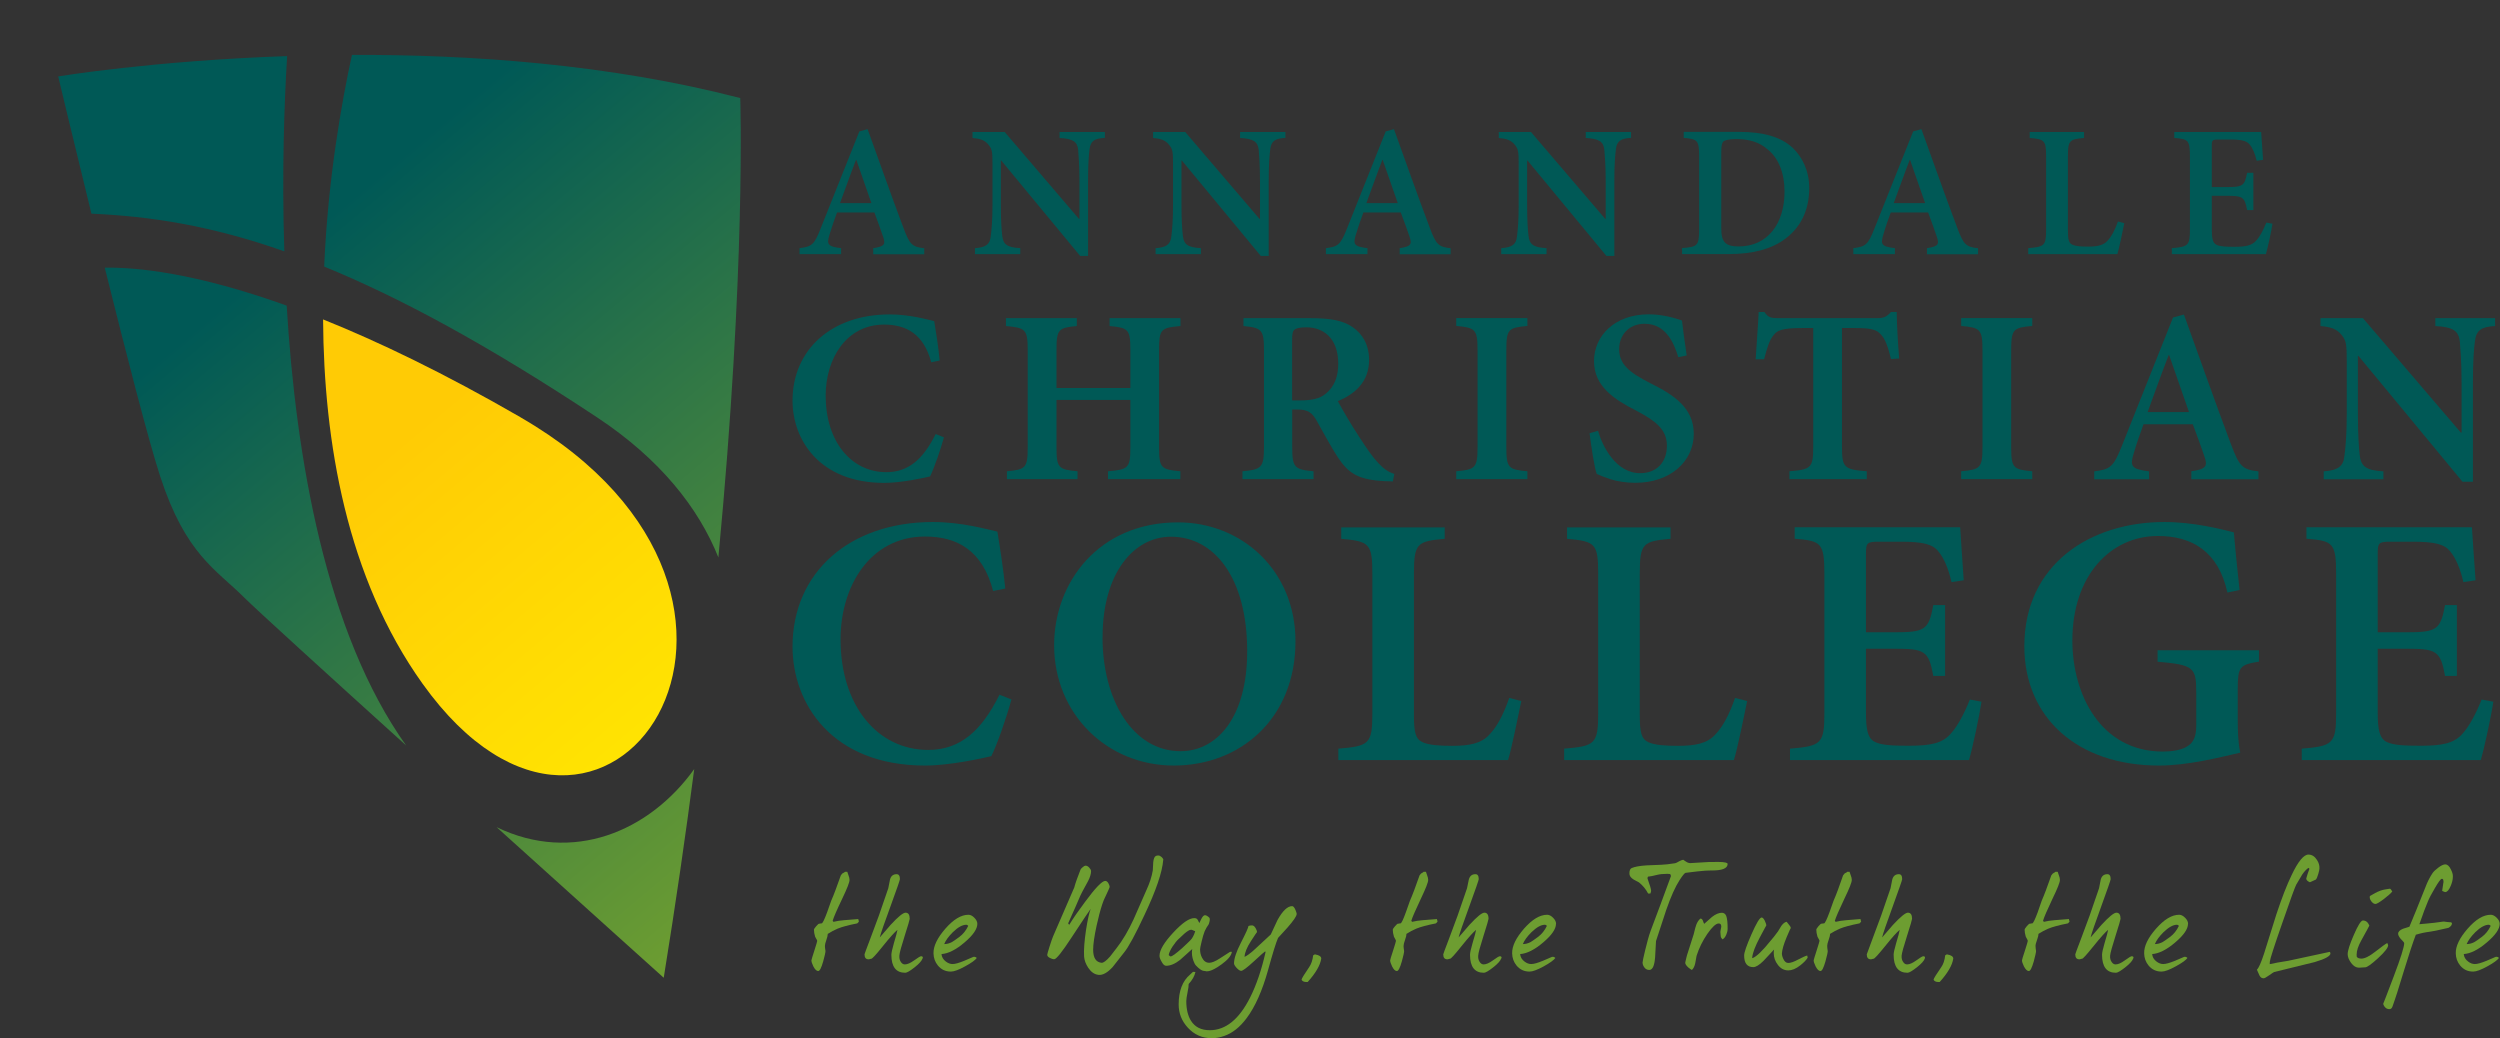 <svg width="301" height="125" viewBox="0 0 301 125" fill="none" xmlns="http://www.w3.org/2000/svg">
<rect x="0" y="0" width="301" height="125" fill="#333333" stroke="none"/>
<g clip-path="url(#clip0_2902_264)">
<path d="M12.616 32.239C15.14 42.381 17.861 52.981 19.282 57.342C22.353 66.773 26.003 68.543 29.424 71.964C30.801 73.341 39.281 81.057 48.898 89.756C39.216 76.171 35.62 55.112 34.516 36.796C23.435 32.818 16.342 32.163 12.605 32.228L12.616 32.239ZM34.571 6.754C18.375 7.311 7.009 9.202 7.009 9.202C7.009 9.202 8.769 16.611 11.009 25.726C17.992 26.032 25.326 27.125 34.232 30.261C33.926 20.644 34.232 12.251 34.571 6.754ZM59.816 99.613C70.515 109.274 79.913 117.722 79.913 117.722C81.345 108.88 82.558 100.498 83.585 92.597C78.154 100.16 68.93 103.995 59.816 99.602V99.613ZM89.115 11.803C73.334 7.716 56.592 6.557 42.374 6.612C41.139 12.273 39.489 21.496 39.03 32.097C48.024 35.769 58.625 41.463 71.903 50.26C79.476 55.276 84.11 61.156 86.492 67.112C89.836 32.119 89.126 11.803 89.126 11.803H89.115Z" fill="url(#paint0_linear_2902_264)"/>
<path d="M62.69 50.249C53.455 44.916 45.565 41.135 38.899 38.457C38.986 53.156 41.718 69.516 50.887 82.335C72.832 113.001 100.666 72.194 62.679 50.249H62.69Z" fill="url(#paint1_linear_2902_264)"/>
<path d="M105.136 30.6V29.878C106.491 29.671 106.655 29.43 106.316 28.48C106.065 27.736 105.683 26.666 105.278 25.584H100.776C100.481 26.392 100.164 27.277 99.891 28.185C99.508 29.409 99.617 29.682 101.268 29.878V30.6H96.262V29.878C97.738 29.693 98.033 29.474 98.798 27.529L103.464 15.825L104.459 15.551C105.89 19.485 107.311 23.562 108.786 27.463C109.529 29.452 109.825 29.726 111.278 29.889V30.611H105.147L105.136 30.6ZM103.104 19.256H103.06C102.382 20.994 101.77 22.764 101.136 24.458H104.918L103.104 19.256Z" fill="#005956"/>
<path d="M133.015 16.6C131.791 16.666 131.299 16.961 131.179 17.977C131.091 18.677 131.004 19.715 131.004 21.759V30.818H130.053L120.545 19.322H120.502V24.622C120.502 26.655 120.589 27.682 120.666 28.359C120.775 29.419 121.234 29.791 122.84 29.878V30.6H117.387V29.878C118.655 29.791 119.201 29.452 119.289 28.425C119.376 27.682 119.496 26.655 119.496 24.622V19.824C119.496 18.262 119.452 17.966 119.037 17.453C118.589 16.884 118.086 16.71 117.092 16.611V15.89H120.961L129.9 26.349H129.966V21.78C129.966 19.77 129.845 18.699 129.813 18.043C129.703 17.048 129.201 16.71 127.572 16.611V15.89H133.026V16.611L133.015 16.6Z" fill="#005956"/>
<path d="M154.773 16.6C153.549 16.666 153.058 16.961 152.937 17.977C152.85 18.677 152.752 19.715 152.752 21.759V30.818H151.801L142.293 19.322H142.249V24.622C142.249 26.655 142.337 27.682 142.413 28.359C142.523 29.419 142.982 29.791 144.588 29.878V30.6H139.135V29.878C140.402 29.791 140.938 29.452 141.036 28.425C141.124 27.682 141.233 26.655 141.233 24.622V19.824C141.233 18.262 141.189 17.966 140.774 17.453C140.326 16.884 139.823 16.71 138.829 16.611V15.89H142.697L151.637 26.349H151.702V21.78C151.702 19.77 151.593 18.699 151.549 18.043C151.44 17.048 150.938 16.71 149.309 16.611V15.89H154.762V16.611L154.773 16.6Z" fill="#005956"/>
<path d="M168.521 30.6V29.878C169.877 29.671 170.04 29.43 169.702 28.48C169.45 27.736 169.068 26.666 168.653 25.584H164.15C163.855 26.392 163.538 27.277 163.265 28.185C162.882 29.409 162.992 29.682 164.642 29.878V30.6H159.637V29.878C161.112 29.693 161.396 29.474 162.172 27.529L166.838 15.825L167.833 15.551C169.254 19.485 170.685 23.562 172.161 27.463C172.904 29.452 173.199 29.726 174.652 29.889V30.611H168.521V30.6ZM166.478 19.256H166.434C165.756 20.994 165.144 22.764 164.511 24.458H168.292L166.478 19.256Z" fill="#005956"/>
<path d="M196.389 16.6C195.165 16.666 194.662 16.961 194.553 17.977C194.466 18.677 194.367 19.715 194.367 21.759V30.818H193.417L183.909 19.322H183.865V24.622C183.865 26.655 183.952 27.682 184.029 28.359C184.138 29.419 184.597 29.791 186.204 29.878V30.6H180.75V29.878C182.018 29.791 182.565 29.452 182.652 28.425C182.739 27.682 182.849 26.655 182.849 24.622V19.824C182.849 18.262 182.805 17.966 182.401 17.453C181.942 16.884 181.45 16.71 180.455 16.611V15.89H184.324L193.264 26.349H193.329V21.78C193.329 19.77 193.209 18.699 193.165 18.043C193.056 17.048 192.553 16.71 190.925 16.611V15.89H196.378V16.611L196.389 16.6Z" fill="#005956"/>
<path d="M209.383 15.879C212.235 15.879 214.41 16.447 215.864 17.824C216.967 18.884 217.831 20.524 217.831 22.644C217.831 25.387 216.749 27.376 215 28.709C213.328 29.999 210.989 30.589 208.181 30.589H202.52V29.867C204.378 29.736 204.574 29.573 204.574 27.649V18.819C204.574 16.874 204.378 16.753 202.717 16.6V15.879H209.372H209.383ZM207.241 27.496C207.241 29.146 207.744 29.671 209.328 29.671C212.815 29.671 214.858 26.95 214.858 23.059C214.858 20.841 214.137 19.005 212.793 17.966C211.842 17.125 210.596 16.742 209.055 16.742C208.17 16.742 207.678 16.874 207.492 17.038C207.318 17.223 207.241 17.562 207.241 18.305V27.496Z" fill="#005956"/>
<path d="M232.005 30.6V29.878C233.36 29.671 233.524 29.43 233.185 28.48C232.934 27.736 232.551 26.666 232.147 25.584H227.644C227.349 26.392 227.033 27.277 226.77 28.185C226.388 29.409 226.497 29.682 228.147 29.878V30.6H223.142V29.878C224.617 29.693 224.912 29.474 225.677 27.529L230.344 15.825L231.338 15.551C232.77 19.485 234.191 23.562 235.666 27.463C236.409 29.452 236.704 29.726 238.158 29.889V30.611H232.027L232.005 30.6ZM229.972 19.256H229.929C229.251 20.994 228.639 22.764 228.005 24.458H231.786L229.972 19.256Z" fill="#005956"/>
<path d="M255.764 26.862C255.589 27.747 255.13 29.966 254.933 30.6H244.201V29.878C246.146 29.715 246.354 29.583 246.354 27.66V18.83C246.354 16.906 246.168 16.764 244.376 16.611V15.89H250.922V16.611C249.185 16.764 248.977 16.884 248.977 18.83V27.726C248.977 28.829 249.064 29.267 249.523 29.463C249.928 29.649 250.583 29.693 251.381 29.693C252.463 29.693 253.261 29.561 253.775 28.95C254.201 28.502 254.616 27.769 254.999 26.666L255.764 26.873V26.862Z" fill="#005956"/>
<path d="M273.61 26.906C273.479 27.835 273.02 29.922 272.812 30.6H261.49V29.878C263.457 29.715 263.665 29.561 263.665 27.66V18.852C263.665 16.852 263.457 16.742 261.785 16.611V15.89H272.244C272.265 16.338 272.375 17.901 272.473 19.245L271.708 19.354C271.5 18.502 271.227 17.835 270.867 17.409C270.506 16.961 269.894 16.797 268.495 16.797H267.162C266.364 16.797 266.299 16.841 266.299 17.562V22.524H268.036C270.025 22.524 270.255 22.392 270.55 20.808H271.304V25.288H270.55C270.255 23.682 270.003 23.573 268.058 23.573H266.299V27.605C266.299 28.687 266.408 29.234 266.845 29.463C267.271 29.693 268.069 29.715 269.02 29.715C270.397 29.715 271.118 29.561 271.643 28.971C272.08 28.502 272.484 27.747 272.867 26.797L273.61 26.939V26.906Z" fill="#005956"/>
<path d="M113.649 52.653C113.267 54.085 112.48 56.347 111.977 57.364C111.169 57.549 108.513 58.139 106.459 58.139C98.699 58.139 95.421 52.981 95.421 48.238C95.421 42.064 100.164 37.856 107.114 37.856C109.529 37.856 111.682 38.479 112.48 38.665C112.753 40.304 112.961 41.648 113.136 43.408L112.119 43.616C111.223 40.217 109.103 39.08 106.448 39.08C101.88 39.08 99.41 43.2 99.41 47.637C99.41 53.156 102.481 56.85 106.721 56.85C109.409 56.85 111.169 55.243 112.655 52.26L113.639 52.653H113.649Z" fill="#005956"/>
<path d="M142.118 39.255C139.758 39.463 139.55 39.638 139.55 42.151V53.845C139.55 56.347 139.79 56.533 142.118 56.741V57.691H133.408V56.741C135.856 56.533 136.097 56.358 136.097 53.845V48.151H127.201V53.845C127.201 56.347 127.441 56.533 129.736 56.741V57.691H121.234V56.741C123.474 56.533 123.736 56.358 123.736 53.845V42.151C123.736 39.648 123.463 39.463 121.114 39.255V38.304H129.649V39.255C127.441 39.463 127.201 39.638 127.201 42.151V46.719H136.097V42.151C136.097 39.648 135.856 39.463 133.594 39.255V38.304H142.129V39.255H142.118Z" fill="#005956"/>
<path d="M167.691 57.965C167.45 57.965 167.123 57.932 166.773 57.932C163.549 57.779 162.391 57.014 161.101 55.101C160.238 53.79 159.341 52.085 158.478 50.566C157.975 49.703 157.462 49.309 156.271 49.309H155.582V53.812C155.582 56.293 155.855 56.533 158.15 56.741V57.691H149.593V56.741C151.888 56.533 152.183 56.293 152.183 53.812V42.151C152.183 39.703 151.91 39.463 149.713 39.255V38.304H157.702C160.172 38.304 161.669 38.578 162.839 39.375C164.03 40.184 164.838 41.495 164.838 43.342C164.838 45.943 163.166 47.43 161.079 48.293C161.56 49.222 162.718 51.189 163.615 52.555C164.664 54.162 165.287 55.058 165.942 55.746C166.631 56.489 167.199 56.85 167.877 57.058L167.702 57.954L167.691 57.965ZM156.588 48.206C157.932 48.206 158.915 47.998 159.626 47.397C160.675 46.533 161.123 45.342 161.123 43.79C161.123 40.566 159.188 39.408 157.298 39.408C156.5 39.408 156.041 39.528 155.844 39.703C155.637 39.878 155.571 40.206 155.571 40.894V48.206H156.588Z" fill="#005956"/>
<path d="M175.33 57.691V56.741C177.625 56.533 177.898 56.358 177.898 53.812V42.173C177.898 39.638 177.625 39.452 175.33 39.244V38.293H183.898V39.244C181.603 39.452 181.362 39.627 181.362 42.173V53.812C181.362 56.347 181.603 56.533 183.898 56.741V57.691H175.33Z" fill="#005956"/>
<path d="M202.072 43.014C201.504 41.135 200.487 38.982 198.017 38.982C196.105 38.982 194.946 40.359 194.946 42.02C194.946 43.867 196.17 44.85 198.706 46.14C201.536 47.539 203.93 49.123 203.93 52.227C203.93 55.539 201.121 58.129 196.892 58.129C195.755 58.129 194.75 57.954 193.941 57.713C193.132 57.44 192.597 57.233 192.247 57.058C191.974 56.347 191.591 53.834 191.384 52.162L192.4 51.867C192.936 53.746 194.553 56.97 197.471 56.97C199.471 56.97 200.695 55.659 200.695 53.659C200.695 51.659 199.263 50.643 197.023 49.451C194.367 48.107 191.919 46.523 191.919 43.484C191.919 40.446 194.389 37.845 198.509 37.845C200.214 37.845 201.755 38.326 202.509 38.589C202.629 39.66 202.804 40.916 203.077 42.796L202.094 43.004L202.072 43.014Z" fill="#005956"/>
<path d="M227.677 43.222C227.317 41.725 226.967 40.807 226.486 40.304C225.983 39.703 225.328 39.495 223.382 39.495H221.776V53.845C221.776 56.293 222.038 56.533 224.759 56.741V57.691H215.448V56.741C218.038 56.533 218.312 56.325 218.312 53.845V39.495H217C214.519 39.495 213.951 39.791 213.536 40.359C213.088 40.862 212.76 41.823 212.399 43.255H211.383C211.503 41.2 211.678 39.113 211.744 37.561H212.432C212.88 38.25 213.263 38.304 214.104 38.304H226.038C226.814 38.304 227.175 38.13 227.677 37.561H228.366C228.366 38.851 228.508 41.321 228.661 43.167L227.677 43.222Z" fill="#005956"/>
<path d="M236.125 57.691V56.741C238.42 56.533 238.693 56.358 238.693 53.812V42.173C238.693 39.638 238.42 39.452 236.125 39.244V38.293H244.682V39.244C242.387 39.452 242.147 39.627 242.147 42.173V53.812C242.147 56.347 242.387 56.533 244.682 56.741V57.691H236.125Z" fill="#005956"/>
<path d="M263.84 57.691V56.741C265.632 56.478 265.84 56.14 265.391 54.894C265.064 53.91 264.55 52.511 264.014 51.08H258.08C257.687 52.151 257.272 53.32 256.922 54.511C256.419 56.118 256.561 56.478 258.747 56.752V57.702H252.146V56.752C254.091 56.511 254.474 56.216 255.49 53.648L261.632 38.228L262.944 37.867C264.823 43.058 266.703 48.424 268.637 53.56C269.621 56.183 270.014 56.544 271.916 56.752V57.702H263.829L263.84 57.691ZM261.162 42.752H261.108C260.211 45.047 259.403 47.375 258.572 49.615H263.556L261.162 42.752Z" fill="#005956"/>
<path d="M300.395 39.255C298.789 39.343 298.133 39.736 297.98 41.08C297.86 42.009 297.74 43.375 297.74 46.064V57.998H296.483L283.948 42.84H283.893V49.823C283.893 52.511 284.014 53.845 284.101 54.752C284.254 56.151 284.844 56.631 286.964 56.752V57.702H279.773V56.752C281.445 56.631 282.167 56.183 282.276 54.839C282.396 53.856 282.549 52.511 282.549 49.823V43.495C282.549 41.441 282.484 41.047 281.959 40.359C281.358 39.616 280.702 39.375 279.391 39.255V38.304H284.494L296.286 52.085H296.374V46.053C296.374 43.397 296.221 41.998 296.166 41.135C296.013 39.823 295.357 39.375 293.215 39.255V38.304H300.406V39.255H300.395Z" fill="#005956"/>
<path d="M121.769 84.237C121.212 86.302 120.086 89.581 119.354 91.045C118.196 91.308 114.36 92.171 111.376 92.171C100.164 92.171 95.421 84.707 95.421 77.855C95.421 68.926 102.273 62.85 112.327 62.85C115.813 62.85 118.928 63.757 120.086 64.008C120.469 66.38 120.775 68.325 121.037 70.86L119.573 71.155C118.283 66.237 115.223 64.598 111.376 64.598C104.776 64.598 101.202 70.554 101.202 76.969C101.202 84.947 105.639 90.291 111.759 90.291C115.638 90.291 118.185 87.963 120.338 83.647L121.758 84.204L121.769 84.237Z" fill="#005956"/>
<path d="M155.975 77.21C155.975 86.521 149.342 92.171 141.32 92.171C133.299 92.171 126.917 85.963 126.917 77.68C126.917 70.139 132.261 62.893 141.834 62.893C149.506 62.893 155.975 68.675 155.975 77.21ZM132.742 76.685C132.742 84.313 136.403 90.444 142.14 90.444C146.49 90.444 150.162 86.433 150.162 78.412C150.162 69.615 146.238 64.62 140.982 64.62C136.501 64.62 132.752 69.013 132.752 76.685H132.742Z" fill="#005956"/>
<path d="M183.166 84.401C182.827 86.084 181.953 90.302 181.57 91.515H161.134V90.138C164.838 89.832 165.232 89.581 165.232 85.909V69.101C165.232 65.44 164.882 65.177 161.483 64.871V63.495H173.942V64.871C170.62 65.177 170.237 65.385 170.237 69.101V86.04C170.237 88.149 170.412 88.969 171.275 89.362C172.051 89.712 173.297 89.799 174.816 89.799C176.882 89.799 178.39 89.537 179.384 88.379C180.204 87.515 180.98 86.138 181.712 84.029L183.176 84.412L183.166 84.401Z" fill="#005956"/>
<path d="M210.356 84.401C210.017 86.084 209.153 90.302 208.76 91.515H188.324V90.138C192.029 89.832 192.422 89.581 192.422 85.909V69.101C192.422 65.44 192.083 65.177 188.674 64.871V63.495H201.132V64.871C197.81 65.177 197.427 65.385 197.427 69.101V86.04C197.427 88.149 197.602 88.969 198.465 89.362C199.241 89.712 200.487 89.799 202.006 89.799C204.072 89.799 205.58 89.537 206.574 88.379C207.394 87.515 208.17 86.138 208.902 84.029L210.367 84.412L210.356 84.401Z" fill="#005956"/>
<path d="M238.573 84.488C238.311 86.258 237.458 90.226 237.065 91.515H215.514V90.138C219.262 89.832 219.656 89.537 219.656 85.909V69.134C219.656 65.341 219.273 65.123 216.082 64.861V63.484H236.005C236.049 64.347 236.267 67.32 236.431 69.866L234.967 70.084C234.584 68.445 234.06 67.199 233.371 66.38C232.683 65.516 231.513 65.221 228.847 65.221H226.3C224.792 65.221 224.661 65.309 224.661 66.686V76.128H227.983C231.776 76.128 232.213 75.866 232.77 72.849H234.191V81.384H232.77C232.213 78.325 231.732 78.106 228.027 78.106H224.661V85.778C224.661 87.843 224.88 88.881 225.699 89.308C226.519 89.745 228.027 89.788 229.841 89.788C232.475 89.788 233.852 89.482 234.846 88.368C235.666 87.461 236.442 86.04 237.174 84.226L238.595 84.488H238.573Z" fill="#005956"/>
<path d="M271.97 79.658C269.643 80.051 269.424 80.259 269.424 83.024V86.521C269.424 88.073 269.468 89.45 269.73 90.619C267.096 91.22 263.392 92.171 259.938 92.171C250.113 92.171 243.731 86.39 243.731 77.811C243.731 67.899 251.709 62.85 260.594 62.85C264.124 62.85 267.446 63.713 268.954 64.096C269.085 65.56 269.293 67.888 269.643 71.035L268.178 71.341C267.096 66.38 263.905 64.533 259.818 64.533C254.124 64.533 249.512 69.276 249.512 77.122C249.512 83.548 252.878 90.488 260.419 90.488C261.49 90.488 262.616 90.313 263.304 89.887C264.036 89.461 264.43 88.805 264.43 87.34V83.417C264.43 80.357 264.167 80.051 259.774 79.669V78.292H271.981V79.669L271.97 79.658Z" fill="#005956"/>
<path d="M300.199 84.488C299.936 86.258 299.073 90.226 298.691 91.515H277.129V90.138C280.877 89.832 281.271 89.537 281.271 85.909V69.134C281.271 65.341 280.888 65.123 277.697 64.861V63.484H297.62C297.663 64.347 297.882 67.32 298.057 69.866L296.592 70.084C296.21 68.445 295.685 67.199 294.997 66.38C294.297 65.516 293.139 65.221 290.461 65.221H287.915C286.407 65.221 286.276 65.309 286.276 66.686V76.128H289.598C293.39 76.128 293.827 75.866 294.385 72.849H295.805V81.384H294.385C293.827 78.325 293.347 78.106 289.642 78.106H286.276V85.778C286.276 87.843 286.494 88.881 287.314 89.308C288.134 89.745 289.642 89.788 291.456 89.788C294.09 89.788 295.467 89.482 296.461 88.368C297.281 87.461 298.057 86.04 298.789 84.226L300.21 84.488H300.199Z" fill="#005956"/>
<path d="M103.344 110.662C103.344 110.662 103.333 110.738 103.366 110.793C103.399 110.848 103.41 110.88 103.41 110.902C103.41 110.979 103.344 111.066 103.213 111.175C102.164 111.383 101.377 111.591 100.852 111.809C100.459 111.973 100.065 112.181 99.661 112.443C99.661 112.596 99.617 112.837 99.497 113.164C99.377 113.492 99.322 113.733 99.322 113.886C99.322 113.951 99.322 114.061 99.344 114.203C99.355 114.356 99.377 114.454 99.388 114.509C99.388 114.662 99.3 115.077 99.115 115.744C98.896 116.52 98.699 116.913 98.513 116.913C98.317 116.913 98.12 116.727 97.923 116.345C97.77 116.028 97.694 115.787 97.694 115.623C97.694 115.569 97.814 115.186 98.044 114.465C98.273 113.744 98.393 113.35 98.393 113.285C98.393 113.23 98.35 113.143 98.273 113.022C98.197 112.902 98.153 112.826 98.142 112.782C98.044 112.454 98 112.181 98 111.94C98 111.864 98.087 111.722 98.273 111.514C98.448 111.307 98.568 111.208 98.634 111.208C98.699 111.208 98.743 111.208 98.787 111.186C98.831 111.186 98.874 111.175 98.929 111.175C99.038 111.175 99.257 110.727 99.585 109.842C99.749 109.372 99.912 108.913 100.076 108.454C100.382 107.766 100.765 106.739 101.235 105.394C101.344 105.23 101.442 105.132 101.541 105.099C101.628 105.066 101.694 105.023 101.727 104.968H102.022C102.022 104.968 102.065 105.154 102.153 105.372C102.24 105.591 102.284 105.777 102.284 105.941C102.284 106.236 101.989 106.979 101.41 108.192C100.754 109.558 100.371 110.454 100.251 110.869L100.35 110.99C100.743 110.891 101.158 110.826 101.595 110.793C102.186 110.749 102.765 110.706 103.355 110.651L103.344 110.662Z" fill="#6D9D31"/>
<path d="M111.081 115.383C110.994 115.667 110.677 116.028 110.12 116.465C109.573 116.902 109.191 117.121 108.994 117.121C107.879 117.121 107.322 116.399 107.322 114.957C107.322 114.716 107.431 114.246 107.628 113.547C107.868 112.76 108.01 112.225 108.054 111.951C107.737 112.203 107.136 112.869 106.251 113.973C105.475 114.946 105.016 115.438 104.896 115.438C104.852 115.438 104.808 115.438 104.754 115.47C104.699 115.492 104.644 115.503 104.59 115.503C104.251 115.503 104.087 115.306 104.087 114.902C104.087 114.869 104.306 114.268 104.754 113.099C105.289 111.667 105.639 110.716 105.814 110.247C106.12 109.372 106.491 108.268 106.95 106.946C107.016 106.596 107.082 106.247 107.158 105.886C107.278 105.46 107.54 105.252 107.956 105.252C108.218 105.252 108.349 105.449 108.349 105.853C108.349 105.963 107.978 107.023 107.245 109.044C106.459 111.175 106.021 112.454 105.923 112.869C106.36 112.367 106.786 111.864 107.224 111.361C108.131 110.378 108.732 109.886 109.027 109.886C109.366 109.886 109.529 110.137 109.529 110.629C109.529 110.716 109.333 111.394 108.928 112.662C108.513 113.962 108.295 114.76 108.284 115.055C108.262 115.35 108.316 115.602 108.458 115.809C108.59 116.017 108.754 116.115 108.939 116.115C109.245 116.115 109.617 115.951 110.076 115.623C110.524 115.296 110.797 115.132 110.896 115.132C111.081 115.132 111.147 115.219 111.092 115.394L111.081 115.383Z" fill="#6D9D31"/>
<path d="M117.671 111.23C117.671 111.853 117.158 112.596 116.13 113.47C115.103 114.345 114.174 114.815 113.354 114.869C113.387 115.23 113.562 115.536 113.89 115.776C114.152 115.973 114.415 116.071 114.688 116.071C114.994 116.071 115.464 115.94 116.097 115.678C116.83 115.372 117.19 115.219 117.19 115.208C117.343 115.175 117.474 115.219 117.606 115.339C117.42 115.602 116.95 115.94 116.185 116.356C115.431 116.771 114.863 116.979 114.491 116.979C113.846 116.979 113.333 116.738 112.928 116.257C112.579 115.831 112.404 115.339 112.393 114.782C112.371 113.919 112.852 112.924 113.824 111.809C114.797 110.695 115.726 110.137 116.6 110.137C116.841 110.137 117.081 110.257 117.311 110.498C117.551 110.738 117.671 110.979 117.671 111.23ZM116.578 111.471C116.491 111.383 116.414 111.339 116.349 111.339C115.879 111.339 115.343 111.634 114.721 112.236C114.196 112.76 113.857 113.23 113.682 113.667C114.01 113.667 114.316 113.58 114.611 113.427C114.753 113.35 115.048 113.143 115.496 112.815C115.944 112.487 116.305 112.039 116.578 111.471Z" fill="#6D9D31"/>
<path d="M140.053 103.536C139.933 105.023 139.189 107.208 137.823 110.104C136.698 112.509 135.867 114.05 135.321 114.705C134.862 115.285 134.414 115.864 133.955 116.443C133.321 117.121 132.763 117.438 132.25 117.372C131.769 117.317 131.365 117.033 131.015 116.509C130.72 116.061 130.556 115.612 130.523 115.153C130.479 114.388 130.556 113.328 130.753 111.995C130.949 110.749 131.135 109.886 131.321 109.427C131.168 109.613 130.403 110.76 129.026 112.858C127.878 114.618 127.179 115.492 126.928 115.492C126.775 115.492 126.6 115.438 126.392 115.328C126.184 115.219 126.086 115.099 126.086 114.957C126.086 114.891 126.174 114.563 126.359 113.984C126.545 113.405 126.687 112.979 126.796 112.727L129.343 106.848C129.474 106.345 129.725 105.635 130.097 104.695C130.141 104.607 130.228 104.509 130.37 104.4C130.501 104.28 130.611 104.225 130.687 104.225C130.851 104.225 131.004 104.301 131.146 104.465C131.288 104.618 131.365 104.76 131.365 104.881C131.365 105.23 131.233 105.635 130.993 106.105C130.458 107.077 130.152 107.646 130.086 107.81C129.769 108.564 129.277 109.678 128.611 111.154C128.611 111.197 128.654 111.263 128.731 111.35C129.234 110.531 129.878 109.602 130.665 108.553C131.889 106.892 132.698 106.061 133.069 106.061C133.233 106.061 133.364 106.17 133.474 106.389C133.561 106.553 133.605 106.684 133.605 106.793C133.605 106.837 133.485 107.11 133.244 107.624C132.96 108.192 132.785 108.607 132.709 108.88C132.468 109.602 132.25 110.465 132.031 111.449C131.758 112.705 131.616 113.678 131.616 114.345C131.616 115.306 131.944 115.842 132.61 115.918C132.84 115.951 133.19 115.689 133.67 115.143C133.933 114.804 134.195 114.465 134.446 114.137C135.157 113.23 135.845 112.072 136.49 110.673C137.004 109.503 137.517 108.334 138.031 107.165C138.413 106.345 138.665 105.558 138.796 104.804C138.818 104.465 138.829 104.138 138.851 103.81C138.894 103.373 139.004 103.121 139.189 103.045C139.277 103.012 139.375 103.001 139.484 103.001C139.594 103.001 139.714 103.067 139.856 103.187C139.998 103.318 140.064 103.427 140.064 103.536H140.053Z" fill="#6D9D31"/>
<path d="M148.315 114.618C148.249 115.066 147.834 115.558 147.069 116.115C146.304 116.673 145.714 116.946 145.309 116.946C145.255 116.946 145.2 116.946 145.156 116.924C145.102 116.913 145.058 116.902 145.003 116.902C144.807 116.902 144.566 116.782 144.293 116.541C144.053 116.334 143.9 116.159 143.834 116.017C143.615 115.569 143.506 115.143 143.506 114.716C143.506 114.563 143.517 114.41 143.55 114.257C143.058 114.694 142.577 115.132 142.085 115.569C141.473 116.05 140.916 116.279 140.391 116.279C140.206 116.279 140.031 116.115 139.856 115.787C139.692 115.514 139.605 115.274 139.605 115.077C139.605 114.399 140.151 113.481 141.244 112.301C142.337 111.121 143.189 110.531 143.801 110.542C143.987 110.542 144.118 110.607 144.195 110.738C144.271 110.869 144.337 111.001 144.402 111.132C144.479 110.968 144.555 110.804 144.643 110.629C144.796 110.334 144.938 110.192 145.08 110.192C145.222 110.192 145.397 110.29 145.615 110.498C145.692 110.629 145.67 110.88 145.539 111.263C145.309 111.591 145.145 111.875 145.036 112.137C144.916 112.432 144.796 112.848 144.665 113.405C144.544 113.897 144.49 114.192 144.49 114.301C144.49 114.673 144.566 115.011 144.73 115.317C144.938 115.722 145.222 115.918 145.593 115.918C145.899 115.918 146.304 115.755 146.817 115.427C147.255 115.143 147.681 114.869 148.107 114.596H148.315V114.618ZM143.889 112.104C143.889 112.104 143.768 112.083 143.659 112.017C143.55 111.962 143.462 111.94 143.408 111.94C143.222 111.94 142.96 112.104 142.599 112.41C142.38 112.607 142.173 112.804 141.954 113.011C141.692 113.241 141.441 113.558 141.167 113.973C140.905 114.378 140.752 114.727 140.708 115C140.73 115 140.763 115.022 140.807 115.077C140.85 115.132 140.905 115.153 140.949 115.153C141.124 115.153 141.583 114.815 142.337 114.148C143.014 113.525 143.408 113.143 143.506 112.99C143.692 112.705 143.823 112.41 143.9 112.115L143.889 112.104Z" fill="#6D9D31"/>
<path d="M156.118 110.05C156.118 110.301 155.746 110.837 155.014 111.678C154.631 112.093 154.249 112.52 153.877 112.924C153.637 113.47 153.232 114.771 152.675 116.793C151.987 119.273 151.123 121.208 150.096 122.585C149.287 123.667 148.391 124.388 147.397 124.727C146.872 124.913 146.38 125 145.899 125C144.752 125 143.79 124.574 143.014 123.732C142.282 122.935 141.911 122.006 141.911 120.935C141.911 119.306 142.37 118.104 143.298 117.328C143.506 117.121 143.626 117.011 143.659 117C143.626 117.011 143.725 117.022 143.932 117.022C143.823 117.525 143.55 118.006 143.113 118.476C143.124 118.683 143.08 119.011 142.982 119.47C142.883 119.962 142.829 120.312 142.829 120.53C142.829 121.514 143.025 122.312 143.397 122.902C143.878 123.667 144.632 124.038 145.659 124.038C147.571 124.038 149.189 122.727 150.511 120.104C151.254 118.629 151.888 116.793 152.38 114.607C152.413 114.585 152.38 114.574 152.282 114.574C152.26 114.574 151.823 114.957 150.981 115.733C150.14 116.509 149.626 116.891 149.44 116.891C149.287 116.891 149.112 116.771 148.894 116.541C148.686 116.312 148.577 116.126 148.577 115.995C148.577 115.416 148.85 114.585 149.407 113.503C149.987 112.378 150.293 111.7 150.315 111.492C150.413 111.438 150.555 111.416 150.741 111.416C150.905 111.416 151.047 111.525 151.178 111.755C151.287 111.94 151.342 112.093 151.342 112.225C151.342 112.203 151.09 112.574 150.61 113.317C150.118 114.072 149.866 114.705 149.845 115.208C150.14 115.066 150.468 114.837 150.817 114.531C151.09 114.268 151.364 114.017 151.659 113.755C151.943 113.503 152.391 113.088 153.003 112.509C153.276 111.93 153.549 111.35 153.812 110.771C154.435 109.656 155.014 109.099 155.571 109.099C155.713 109.099 155.844 109.252 155.975 109.558C156.074 109.809 156.128 109.973 156.128 110.061L156.118 110.05Z" fill="#6D9D31"/>
<path d="M158.281 114.913H158.347C158.839 115 159.079 115.164 159.079 115.416C158.959 116.214 158.413 117.164 157.44 118.235H157.32C157.003 118.235 156.806 118.148 156.708 117.962C156.708 117.831 157.014 117.339 157.615 116.454C157.866 116.104 158.03 115.623 158.107 115.022L158.292 114.913H158.281Z" fill="#6D9D31"/>
<path d="M173.013 110.662C173.013 110.662 173.002 110.738 173.035 110.793C173.068 110.848 173.079 110.88 173.079 110.902C173.079 110.979 173.013 111.066 172.882 111.175C171.833 111.383 171.046 111.591 170.521 111.809C170.128 111.973 169.734 112.181 169.33 112.443C169.341 112.596 169.286 112.837 169.166 113.164C169.046 113.492 168.991 113.733 168.991 113.886C168.991 113.951 168.991 114.061 169.013 114.203C169.035 114.356 169.046 114.454 169.057 114.509C169.057 114.662 168.969 115.077 168.784 115.744C168.565 116.52 168.368 116.913 168.183 116.913C167.986 116.913 167.789 116.727 167.603 116.345C167.45 116.028 167.374 115.787 167.374 115.623C167.374 115.569 167.483 115.186 167.724 114.465C167.953 113.744 168.073 113.35 168.073 113.285C168.073 113.23 168.03 113.143 167.964 113.022C167.888 112.902 167.844 112.826 167.833 112.782C167.735 112.454 167.691 112.181 167.691 111.94C167.691 111.864 167.778 111.722 167.964 111.514C168.139 111.307 168.259 111.208 168.325 111.208C168.39 111.208 168.434 111.208 168.478 111.186C168.521 111.186 168.565 111.175 168.62 111.175C168.729 111.175 168.948 110.727 169.265 109.842C169.428 109.372 169.592 108.913 169.756 108.454C170.062 107.766 170.445 106.739 170.915 105.394C171.024 105.23 171.122 105.132 171.21 105.099C171.308 105.066 171.374 105.023 171.396 104.968H171.691C171.691 104.968 171.734 105.154 171.822 105.372C171.909 105.591 171.953 105.777 171.953 105.941C171.953 106.236 171.658 106.979 171.079 108.192C170.434 109.558 170.04 110.454 169.92 110.869L170.019 110.99C170.412 110.891 170.827 110.826 171.275 110.793C171.866 110.749 172.445 110.706 173.035 110.651L173.013 110.662Z" fill="#6D9D31"/>
<path d="M180.75 115.383C180.663 115.667 180.346 116.028 179.789 116.465C179.231 116.902 178.86 117.121 178.663 117.121C177.548 117.121 176.991 116.399 176.991 114.957C176.991 114.716 177.089 114.246 177.297 113.547C177.537 112.76 177.679 112.225 177.723 111.951C177.406 112.203 176.805 112.869 175.92 113.973C175.144 114.946 174.696 115.438 174.576 115.438C174.532 115.438 174.488 115.438 174.434 115.47C174.379 115.492 174.324 115.503 174.27 115.503C173.931 115.503 173.767 115.306 173.767 114.902C173.767 114.869 173.986 114.268 174.434 113.099C174.969 111.667 175.319 110.716 175.494 110.247C175.8 109.372 176.171 108.268 176.63 106.946C176.696 106.596 176.772 106.247 176.849 105.886C176.969 105.46 177.231 105.252 177.647 105.252C177.909 105.252 178.04 105.449 178.04 105.853C178.04 105.963 177.669 107.023 176.936 109.044C176.16 111.175 175.712 112.454 175.614 112.869C176.051 112.367 176.477 111.864 176.914 111.361C177.822 110.378 178.423 109.886 178.718 109.886C179.056 109.886 179.22 110.137 179.22 110.629C179.22 110.716 179.024 111.394 178.619 112.662C178.204 113.962 177.985 114.76 177.975 115.055C177.953 115.35 178.007 115.602 178.149 115.809C178.281 116.017 178.444 116.115 178.63 116.115C178.936 116.115 179.308 115.951 179.756 115.623C180.204 115.296 180.477 115.132 180.576 115.132C180.761 115.132 180.827 115.219 180.772 115.394L180.75 115.383Z" fill="#6D9D31"/>
<path d="M187.34 111.23C187.34 111.853 186.827 112.596 185.799 113.47C184.772 114.345 183.843 114.815 183.024 114.869C183.056 115.23 183.231 115.536 183.559 115.776C183.821 115.973 184.084 116.071 184.357 116.071C184.663 116.071 185.133 115.94 185.767 115.678C186.488 115.372 186.859 115.219 186.859 115.208C187.012 115.175 187.144 115.219 187.264 115.339C187.078 115.602 186.608 115.94 185.854 116.356C185.089 116.771 184.532 116.979 184.16 116.979C183.515 116.979 183.002 116.738 182.597 116.257C182.248 115.831 182.073 115.339 182.062 114.782C182.04 113.919 182.521 112.924 183.493 111.809C184.477 110.695 185.395 110.137 186.28 110.137C186.521 110.137 186.75 110.257 186.991 110.498C187.231 110.738 187.351 110.979 187.351 111.23H187.34ZM186.247 111.471C186.16 111.383 186.083 111.339 186.018 111.339C185.548 111.339 185.013 111.634 184.39 112.236C183.865 112.76 183.526 113.23 183.351 113.667C183.679 113.667 183.985 113.58 184.28 113.427C184.422 113.35 184.717 113.143 185.165 112.815C185.614 112.487 185.974 112.039 186.247 111.471Z" fill="#6D9D31"/>
<path d="M208.006 104.028C207.995 104.564 207.328 104.826 205.995 104.804C205.591 104.804 205.066 104.837 204.4 104.913C203.919 104.968 203.438 105.023 202.946 105.088C202.837 105.099 202.596 105.394 202.225 105.963C201.711 106.749 201.176 107.941 200.618 109.547C200.203 110.804 199.799 112.061 199.383 113.307C199.351 113.962 199.318 114.607 199.274 115.263C199.198 116.268 198.968 116.782 198.575 116.782C198.291 116.782 198.083 116.651 197.941 116.421C197.821 116.246 197.766 116.061 197.766 115.875C197.766 115.744 197.875 115.263 198.072 114.432C198.302 113.481 198.509 112.705 198.717 112.126C199.526 109.984 200.345 107.777 201.176 105.504C201.176 105.351 201.132 105.263 201.045 105.23C201.023 105.23 200.924 105.23 200.75 105.209C200.247 105.209 199.832 105.252 199.482 105.34C199.034 105.46 198.684 105.525 198.422 105.547C198.4 105.547 198.378 105.624 198.356 105.755C198.651 106.575 198.793 107.066 198.793 107.241C198.793 107.318 198.782 107.383 198.75 107.449C198.717 107.514 198.706 107.558 198.706 107.58H198.433C198.159 107.055 197.799 106.618 197.34 106.247C197.121 106.127 196.903 106.006 196.673 105.886C196.334 105.668 196.17 105.427 196.181 105.154C196.181 104.815 196.269 104.607 196.444 104.52C196.804 104.356 197.394 104.247 198.236 104.192C198.848 104.17 199.449 104.148 200.061 104.116C200.454 104.105 201.001 104.039 201.7 103.93C201.755 103.93 201.919 103.842 202.192 103.689C202.433 103.569 202.586 103.515 202.662 103.515C202.662 103.515 202.76 103.58 202.946 103.711C203.132 103.842 203.307 103.908 203.482 103.919C203.547 103.919 203.919 103.897 204.596 103.853C205.274 103.81 205.645 103.788 205.711 103.788C206.104 103.788 206.487 103.788 206.88 103.777C207.645 103.777 208.017 103.875 208.017 104.039L208.006 104.028Z" fill="#6D9D31"/>
<path d="M208.006 111.831C208.006 112.05 207.951 112.29 207.842 112.542C207.711 112.837 207.558 113.022 207.383 113.099C207.252 112.957 207.175 112.826 207.175 112.705C207.165 112.585 207.154 112.465 207.143 112.345C207.121 112.257 207.132 112.126 207.175 111.93C207.219 111.744 207.241 111.613 207.241 111.547C207.241 111.307 207.143 111.186 206.935 111.186C206.596 111.186 206.148 111.602 205.569 112.432C205.001 113.263 204.564 114.137 204.268 115.077C204.214 115.383 204.159 115.689 204.105 115.984C204.017 116.367 203.886 116.629 203.7 116.782C203.569 116.716 203.427 116.618 203.263 116.476C203.023 116.257 202.902 116.071 202.902 115.918C202.902 115.853 202.979 115.558 203.11 115.022C203.34 114.323 203.613 113.47 203.93 112.454C204.061 111.886 204.159 111.525 204.225 111.361C204.345 111.033 204.509 110.782 204.727 110.596C204.859 110.596 204.957 110.673 205.023 110.837C205.099 111.066 205.154 111.197 205.186 111.23C205.503 110.946 205.82 110.662 206.137 110.389C206.563 110.061 206.957 109.897 207.307 109.897C207.547 109.897 207.722 110.017 207.831 110.257C207.951 110.553 208.006 111.077 208.006 111.82V111.831Z" fill="#6D9D31"/>
<path d="M217.645 115.306C217.47 115.591 217.175 115.897 216.76 116.224C216.235 116.64 215.743 116.836 215.317 116.836C214.825 116.836 214.41 116.629 214.071 116.192C213.733 115.765 213.558 115.285 213.558 114.749C213.558 114.596 213.569 114.454 213.601 114.323C213.175 114.771 212.76 115.219 212.334 115.678C211.82 116.192 211.405 116.443 211.099 116.443C210.367 116.443 209.995 115.973 209.995 115.044C209.995 114.673 210.29 113.831 210.869 112.509C211.47 111.143 211.875 110.465 212.104 110.465C212.224 110.465 212.345 110.596 212.476 110.848C212.596 111.099 212.662 111.296 212.662 111.427C212.662 111.405 212.399 111.897 211.864 112.902C211.317 113.94 211.022 114.727 210.968 115.263C210.946 115.296 210.957 115.328 211 115.361C211.492 115.175 212.224 114.465 213.23 113.208C213.416 113.001 213.7 112.651 214.071 112.137C214.202 111.908 214.334 111.689 214.476 111.471C214.683 111.186 214.891 111.022 215.11 110.979C215.153 111.033 215.263 111.175 215.448 111.405C215.558 111.525 215.612 111.645 215.612 111.766C215.612 111.689 215.437 112.061 215.099 112.869C214.76 113.678 214.574 114.323 214.541 114.793C214.541 114.968 214.585 115.186 214.705 115.438C214.858 115.776 215.055 115.94 215.306 115.94C215.59 115.94 215.973 115.809 216.465 115.547C217.022 115.252 217.394 115.088 217.59 115.044L217.645 115.306Z" fill="#6D9D31"/>
<path d="M224.016 110.662C224.016 110.662 224.005 110.738 224.027 110.793C224.06 110.848 224.082 110.88 224.082 110.902C224.082 110.979 224.016 111.066 223.885 111.175C222.825 111.383 222.049 111.591 221.525 111.809C221.131 111.973 220.738 112.181 220.333 112.443C220.344 112.596 220.29 112.837 220.169 113.164C220.049 113.492 219.995 113.733 219.995 113.886C219.995 113.951 219.995 114.061 220.016 114.203C220.027 114.356 220.049 114.454 220.06 114.509C220.06 114.662 219.973 115.077 219.787 115.744C219.568 116.52 219.372 116.913 219.186 116.913C218.989 116.913 218.792 116.727 218.596 116.345C218.443 116.028 218.366 115.787 218.366 115.623C218.366 115.569 218.486 115.186 218.716 114.465C218.945 113.744 219.066 113.35 219.066 113.285C219.066 113.23 219.033 113.143 218.956 113.022C218.88 112.902 218.836 112.826 218.825 112.782C218.727 112.454 218.683 112.181 218.683 111.94C218.683 111.864 218.771 111.722 218.945 111.514C219.131 111.307 219.24 111.208 219.306 111.208C219.372 111.208 219.415 111.208 219.459 111.186C219.503 111.186 219.546 111.175 219.612 111.175C219.721 111.175 219.94 110.727 220.268 109.842C220.432 109.372 220.596 108.913 220.76 108.454C221.066 107.766 221.448 106.739 221.907 105.394C222.016 105.23 222.115 105.132 222.213 105.099C222.3 105.066 222.366 105.023 222.399 104.968H222.694C222.694 104.968 222.738 105.154 222.825 105.372C222.912 105.591 222.956 105.777 222.956 105.941C222.956 106.236 222.661 106.979 222.071 108.192C221.426 109.558 221.033 110.454 220.913 110.869L221.011 110.99C221.404 110.891 221.82 110.826 222.268 110.793C222.858 110.749 223.437 110.706 224.027 110.651L224.016 110.662Z" fill="#6D9D31"/>
<path d="M231.754 115.383C231.666 115.667 231.349 116.028 230.792 116.465C230.235 116.902 229.863 117.121 229.666 117.121C228.552 117.121 227.994 116.399 227.994 114.957C227.994 114.716 228.093 114.246 228.3 113.547C228.541 112.76 228.683 112.225 228.726 111.951C228.41 112.203 227.808 112.869 226.923 113.973C226.136 114.946 225.688 115.438 225.568 115.438C225.524 115.438 225.481 115.438 225.426 115.47C225.371 115.492 225.317 115.503 225.262 115.503C224.923 115.503 224.759 115.306 224.759 114.902C224.759 114.869 224.989 114.268 225.426 113.099C225.951 111.667 226.311 110.716 226.486 110.247C226.792 109.372 227.175 108.268 227.623 106.946C227.688 106.596 227.754 106.247 227.83 105.886C227.951 105.46 228.213 105.252 228.628 105.252C228.89 105.252 229.022 105.449 229.022 105.853C229.022 105.963 228.65 107.023 227.918 109.044C227.142 111.175 226.694 112.454 226.606 112.869C227.043 112.367 227.47 111.864 227.907 111.361C228.814 110.378 229.426 109.886 229.71 109.886C230.049 109.886 230.213 110.137 230.213 110.629C230.213 110.716 230.016 111.394 229.612 112.662C229.196 113.962 228.978 114.76 228.956 115.055C228.934 115.35 228.989 115.602 229.131 115.809C229.262 116.017 229.426 116.115 229.612 116.115C229.918 116.115 230.289 115.951 230.737 115.623C231.185 115.296 231.459 115.132 231.557 115.132C231.743 115.132 231.808 115.219 231.754 115.394V115.383Z" fill="#6D9D31"/>
<path d="M234.376 114.913H234.442C234.923 115 235.174 115.164 235.174 115.416C235.054 116.214 234.508 117.164 233.535 118.235H233.415C233.098 118.235 232.901 118.148 232.803 117.962C232.803 117.831 233.109 117.339 233.721 116.454C233.972 116.104 234.136 115.623 234.202 115.022L234.387 114.913H234.376Z" fill="#6D9D31"/>
<path d="M249.108 110.662C249.108 110.662 249.086 110.738 249.119 110.793C249.152 110.848 249.174 110.88 249.174 110.902C249.174 110.979 249.108 111.066 248.977 111.175C247.928 111.383 247.141 111.591 246.616 111.809C246.223 111.973 245.829 112.181 245.425 112.443C245.436 112.596 245.381 112.837 245.261 113.164C245.141 113.492 245.075 113.733 245.075 113.886C245.075 113.951 245.075 114.061 245.097 114.203C245.108 114.356 245.13 114.454 245.141 114.509C245.141 114.662 245.043 115.077 244.868 115.744C244.649 116.52 244.453 116.913 244.267 116.913C244.081 116.913 243.873 116.727 243.677 116.345C243.524 116.028 243.447 115.787 243.447 115.623C243.447 115.569 243.556 115.186 243.797 114.465C244.026 113.744 244.147 113.35 244.147 113.285C244.147 113.23 244.103 113.143 244.037 113.022C243.961 112.902 243.917 112.826 243.906 112.782C243.808 112.454 243.764 112.181 243.764 111.94C243.764 111.864 243.851 111.722 244.026 111.514C244.201 111.307 244.321 111.208 244.387 111.208C244.453 111.208 244.496 111.208 244.54 111.186C244.584 111.186 244.627 111.175 244.682 111.175C244.791 111.175 245.01 110.727 245.338 109.842C245.502 109.372 245.666 108.913 245.819 108.454C246.125 107.766 246.507 106.739 246.977 105.394C247.086 105.23 247.185 105.132 247.272 105.099C247.359 105.066 247.425 105.023 247.458 104.968H247.753C247.753 104.968 247.797 105.154 247.884 105.372C247.971 105.591 248.015 105.777 248.015 105.941C248.015 106.236 247.72 106.979 247.13 108.192C246.485 109.558 246.092 110.454 245.982 110.869L246.081 110.99C246.474 110.891 246.89 110.826 247.338 110.793C247.928 110.749 248.507 110.706 249.097 110.651L249.108 110.662Z" fill="#6D9D31"/>
<path d="M256.845 115.383C256.758 115.667 256.441 116.028 255.884 116.465C255.326 116.902 254.955 117.121 254.758 117.121C253.643 117.121 253.086 116.399 253.086 114.957C253.086 114.716 253.184 114.246 253.392 113.547C253.632 112.76 253.775 112.225 253.818 111.951C253.501 112.203 252.9 112.869 252.015 113.973C251.228 114.946 250.791 115.438 250.671 115.438C250.627 115.438 250.572 115.438 250.529 115.47C250.474 115.492 250.419 115.503 250.365 115.503C250.026 115.503 249.862 115.306 249.862 114.902C249.862 114.869 250.081 114.268 250.529 113.099C251.064 111.667 251.414 110.716 251.589 110.247C251.895 109.372 252.266 108.268 252.725 106.946C252.791 106.596 252.857 106.247 252.933 105.886C253.053 105.46 253.316 105.252 253.731 105.252C253.993 105.252 254.124 105.449 254.124 105.853C254.124 105.963 253.753 107.023 253.02 109.044C252.245 111.175 251.796 112.454 251.709 112.869C252.135 112.367 252.572 111.864 253.01 111.361C253.917 110.378 254.518 109.886 254.813 109.886C255.152 109.886 255.315 110.137 255.315 110.629C255.315 110.716 255.119 111.394 254.714 112.662C254.299 113.962 254.081 114.76 254.059 115.055C254.037 115.35 254.091 115.602 254.234 115.809C254.365 116.017 254.529 116.115 254.714 116.115C255.02 116.115 255.392 115.951 255.84 115.623C256.288 115.296 256.561 115.132 256.66 115.132C256.845 115.132 256.911 115.219 256.856 115.394L256.845 115.383Z" fill="#6D9D31"/>
<path d="M263.435 111.23C263.435 111.853 262.922 112.596 261.894 113.47C260.867 114.345 259.938 114.815 259.119 114.869C259.151 115.23 259.326 115.536 259.654 115.776C259.916 115.973 260.179 116.071 260.452 116.071C260.758 116.071 261.228 115.94 261.873 115.678C262.594 115.372 262.965 115.219 262.965 115.208C263.118 115.175 263.25 115.219 263.37 115.339C263.184 115.602 262.714 115.94 261.949 116.356C261.195 116.771 260.627 116.979 260.255 116.979C259.621 116.979 259.097 116.738 258.692 116.257C258.343 115.831 258.168 115.339 258.157 114.782C258.135 113.919 258.605 112.924 259.588 111.809C260.572 110.695 261.49 110.137 262.375 110.137C262.616 110.137 262.845 110.257 263.086 110.498C263.326 110.738 263.446 110.979 263.446 111.23H263.435ZM262.342 111.471C262.255 111.383 262.179 111.339 262.113 111.339C261.654 111.339 261.108 111.634 260.485 112.236C259.96 112.76 259.621 113.23 259.446 113.667C259.774 113.667 260.08 113.58 260.375 113.427C260.517 113.35 260.812 113.143 261.261 112.815C261.709 112.487 262.069 112.039 262.342 111.471Z" fill="#6D9D31"/>
<path d="M280.593 114.771C280.593 115.11 279.959 115.459 278.702 115.831C277.096 116.224 275.468 116.618 273.806 117.033C273.763 117.033 273.566 117.175 273.205 117.427C272.845 117.678 272.626 117.798 272.539 117.787C272.309 117.787 272.145 117.667 272.036 117.438C271.927 117.208 271.828 116.979 271.73 116.749C271.949 116.552 272.233 115.908 272.593 114.815C272.823 114.115 273.041 113.405 273.26 112.684C273.544 111.809 273.817 110.924 274.091 110.039C274.735 108.105 275.336 106.542 275.916 105.351C276.703 103.689 277.391 102.87 277.959 102.892C278.364 102.903 278.691 103.11 278.954 103.526C279.183 103.864 279.282 104.214 279.26 104.564C279.26 104.684 279.216 104.892 279.129 105.198C279.03 105.547 278.932 105.777 278.834 105.897C278.67 105.963 278.429 106.072 278.112 106.225C277.806 106.094 277.664 105.941 277.675 105.766C277.675 105.733 277.73 105.547 277.839 105.209C277.959 104.87 278.025 104.662 278.058 104.597L277.937 104.487C277.675 104.673 277.435 104.935 277.194 105.285C277.129 105.383 276.888 105.799 276.462 106.52C276.32 106.782 275.763 108.312 274.79 111.121C273.796 113.962 273.304 115.514 273.293 115.755L273.271 116.082C273.73 115.973 274.473 115.842 275.511 115.678L280.484 114.607C280.538 114.607 280.571 114.662 280.571 114.771H280.593Z" fill="#6D9D31"/>
<path d="M287.533 113.798C287.533 114.104 287.128 114.618 286.32 115.361C285.511 116.104 284.997 116.465 284.768 116.465C284.724 116.465 284.604 116.465 284.396 116.487C284.199 116.509 284.068 116.509 284.014 116.509C283.675 116.509 283.369 116.323 283.085 115.951C282.812 115.58 282.659 115.219 282.659 114.88C282.659 114.476 282.899 113.711 283.391 112.585C283.893 111.416 284.265 110.826 284.495 110.826C284.844 110.826 285.107 111.033 285.27 111.438C285.216 111.558 284.899 112.148 284.309 113.208C283.926 113.897 283.74 114.465 283.74 114.913C283.74 115.011 283.74 115.099 283.751 115.186C283.839 115.339 284.025 115.416 284.32 115.416C284.713 115.416 285.27 115.143 285.981 114.585C286.8 113.94 287.281 113.602 287.423 113.547C287.423 113.558 287.434 113.58 287.467 113.623C287.489 113.667 287.511 113.711 287.511 113.766L287.533 113.798ZM288.035 107.329C287.86 107.558 287.511 107.864 286.997 108.258C286.473 108.651 286.145 108.837 286.014 108.837C285.839 108.837 285.686 108.738 285.533 108.553C285.391 108.367 285.314 108.192 285.314 108.028C285.314 107.962 285.325 107.908 285.347 107.875C285.555 107.755 285.773 107.635 285.981 107.514C286.418 107.285 286.811 107.143 287.172 107.088C287.533 107.034 287.718 107.001 287.729 107.001C287.817 107.001 287.904 107.11 288.024 107.329H288.035Z" fill="#6D9D31"/>
<path d="M295.193 111.252C295.193 111.405 295.062 111.558 294.8 111.711C293.543 112.006 292.789 112.159 292.538 112.181C291.991 112.246 291.434 112.367 290.866 112.542C290.505 113.481 290.035 114.924 289.445 116.847C288.844 118.858 288.374 120.312 288.046 121.208C287.97 121.405 287.85 121.503 287.675 121.503C287.445 121.503 287.259 121.405 287.106 121.208C286.997 121.066 286.943 120.946 286.943 120.836C286.943 120.869 287.369 119.776 288.21 117.547C289.052 115.328 289.467 113.995 289.467 113.547C289.467 113.492 289.325 113.317 289.03 113.022C288.833 112.782 288.735 112.585 288.735 112.421C288.735 112.181 288.931 111.984 289.325 111.82C289.576 111.744 289.828 111.667 290.09 111.58C290.538 110.531 291.183 108.935 292.024 106.815C292.254 106.203 292.538 105.624 292.888 105.11C293.019 104.924 293.237 104.717 293.554 104.476C293.915 104.203 294.199 104.072 294.407 104.072C294.658 104.072 294.898 104.269 295.084 104.673C295.259 105.012 295.336 105.296 295.325 105.536C295.325 105.886 295.237 106.269 295.051 106.695C294.844 107.176 294.625 107.405 294.407 107.405C294.352 107.405 294.232 107.361 294.035 107.263C294.144 106.52 294.199 106.159 294.199 106.203C294.199 105.919 294.133 105.788 293.991 105.81C293.86 105.821 293.576 106.203 293.15 106.946C292.756 107.613 292.483 108.126 292.33 108.509C292.079 109.077 291.74 109.995 291.292 111.274C291.762 111.241 292.363 111.175 293.117 111.099C293.806 111.001 294.166 110.957 294.177 110.957C294.21 110.957 294.341 110.957 294.582 111.001C294.822 111.033 295.008 111.044 295.139 111.044C295.139 111.055 295.139 111.077 295.183 111.121C295.204 111.154 295.226 111.208 295.226 111.274L295.193 111.252Z" fill="#6D9D31"/>
<path d="M300.964 111.23C300.964 111.853 300.45 112.596 299.412 113.47C298.385 114.345 297.456 114.815 296.636 114.869C296.669 115.23 296.844 115.536 297.172 115.776C297.423 115.973 297.696 116.071 297.969 116.071C298.275 116.071 298.745 115.94 299.379 115.678C300.111 115.372 300.472 115.219 300.472 115.208C300.625 115.175 300.767 115.219 300.876 115.339C300.691 115.602 300.221 115.94 299.467 116.356C298.702 116.771 298.144 116.979 297.773 116.979C297.128 116.979 296.614 116.738 296.21 116.257C295.86 115.831 295.685 115.339 295.674 114.782C295.653 113.919 296.133 112.924 297.106 111.809C298.079 110.695 299.008 110.137 299.882 110.137C300.122 110.137 300.363 110.257 300.603 110.498C300.844 110.738 300.964 110.979 300.964 111.23ZM299.882 111.471C299.794 111.383 299.718 111.339 299.652 111.339C299.193 111.339 298.647 111.634 298.024 112.236C297.51 112.76 297.161 113.23 296.986 113.667C297.314 113.667 297.62 113.58 297.915 113.427C298.057 113.35 298.352 113.143 298.8 112.815C299.248 112.487 299.609 112.039 299.882 111.471Z" fill="#6D9D31"/>
</g>
<defs>
<linearGradient id="paint0_linear_2902_264" x1="104.863" y1="96.794" x2="21.304" y2="-2.798" gradientUnits="userSpaceOnUse">
<stop stop-color="#6D9D31"/>
<stop offset="0.74" stop-color="#005956"/>
</linearGradient>
<linearGradient id="paint1_linear_2902_264" x1="105.858" y1="101.318" x2="17.501" y2="-3.989" gradientUnits="userSpaceOnUse">
<stop stop-color="#FFF200"/>
<stop offset="0.54" stop-color="#FFCB05"/>
</linearGradient>
<clipPath id="clip0_2902_264">
<rect width="300.796" height="125" fill="white" transform="translate(0.168)"/>
</clipPath>
</defs>
</svg>
